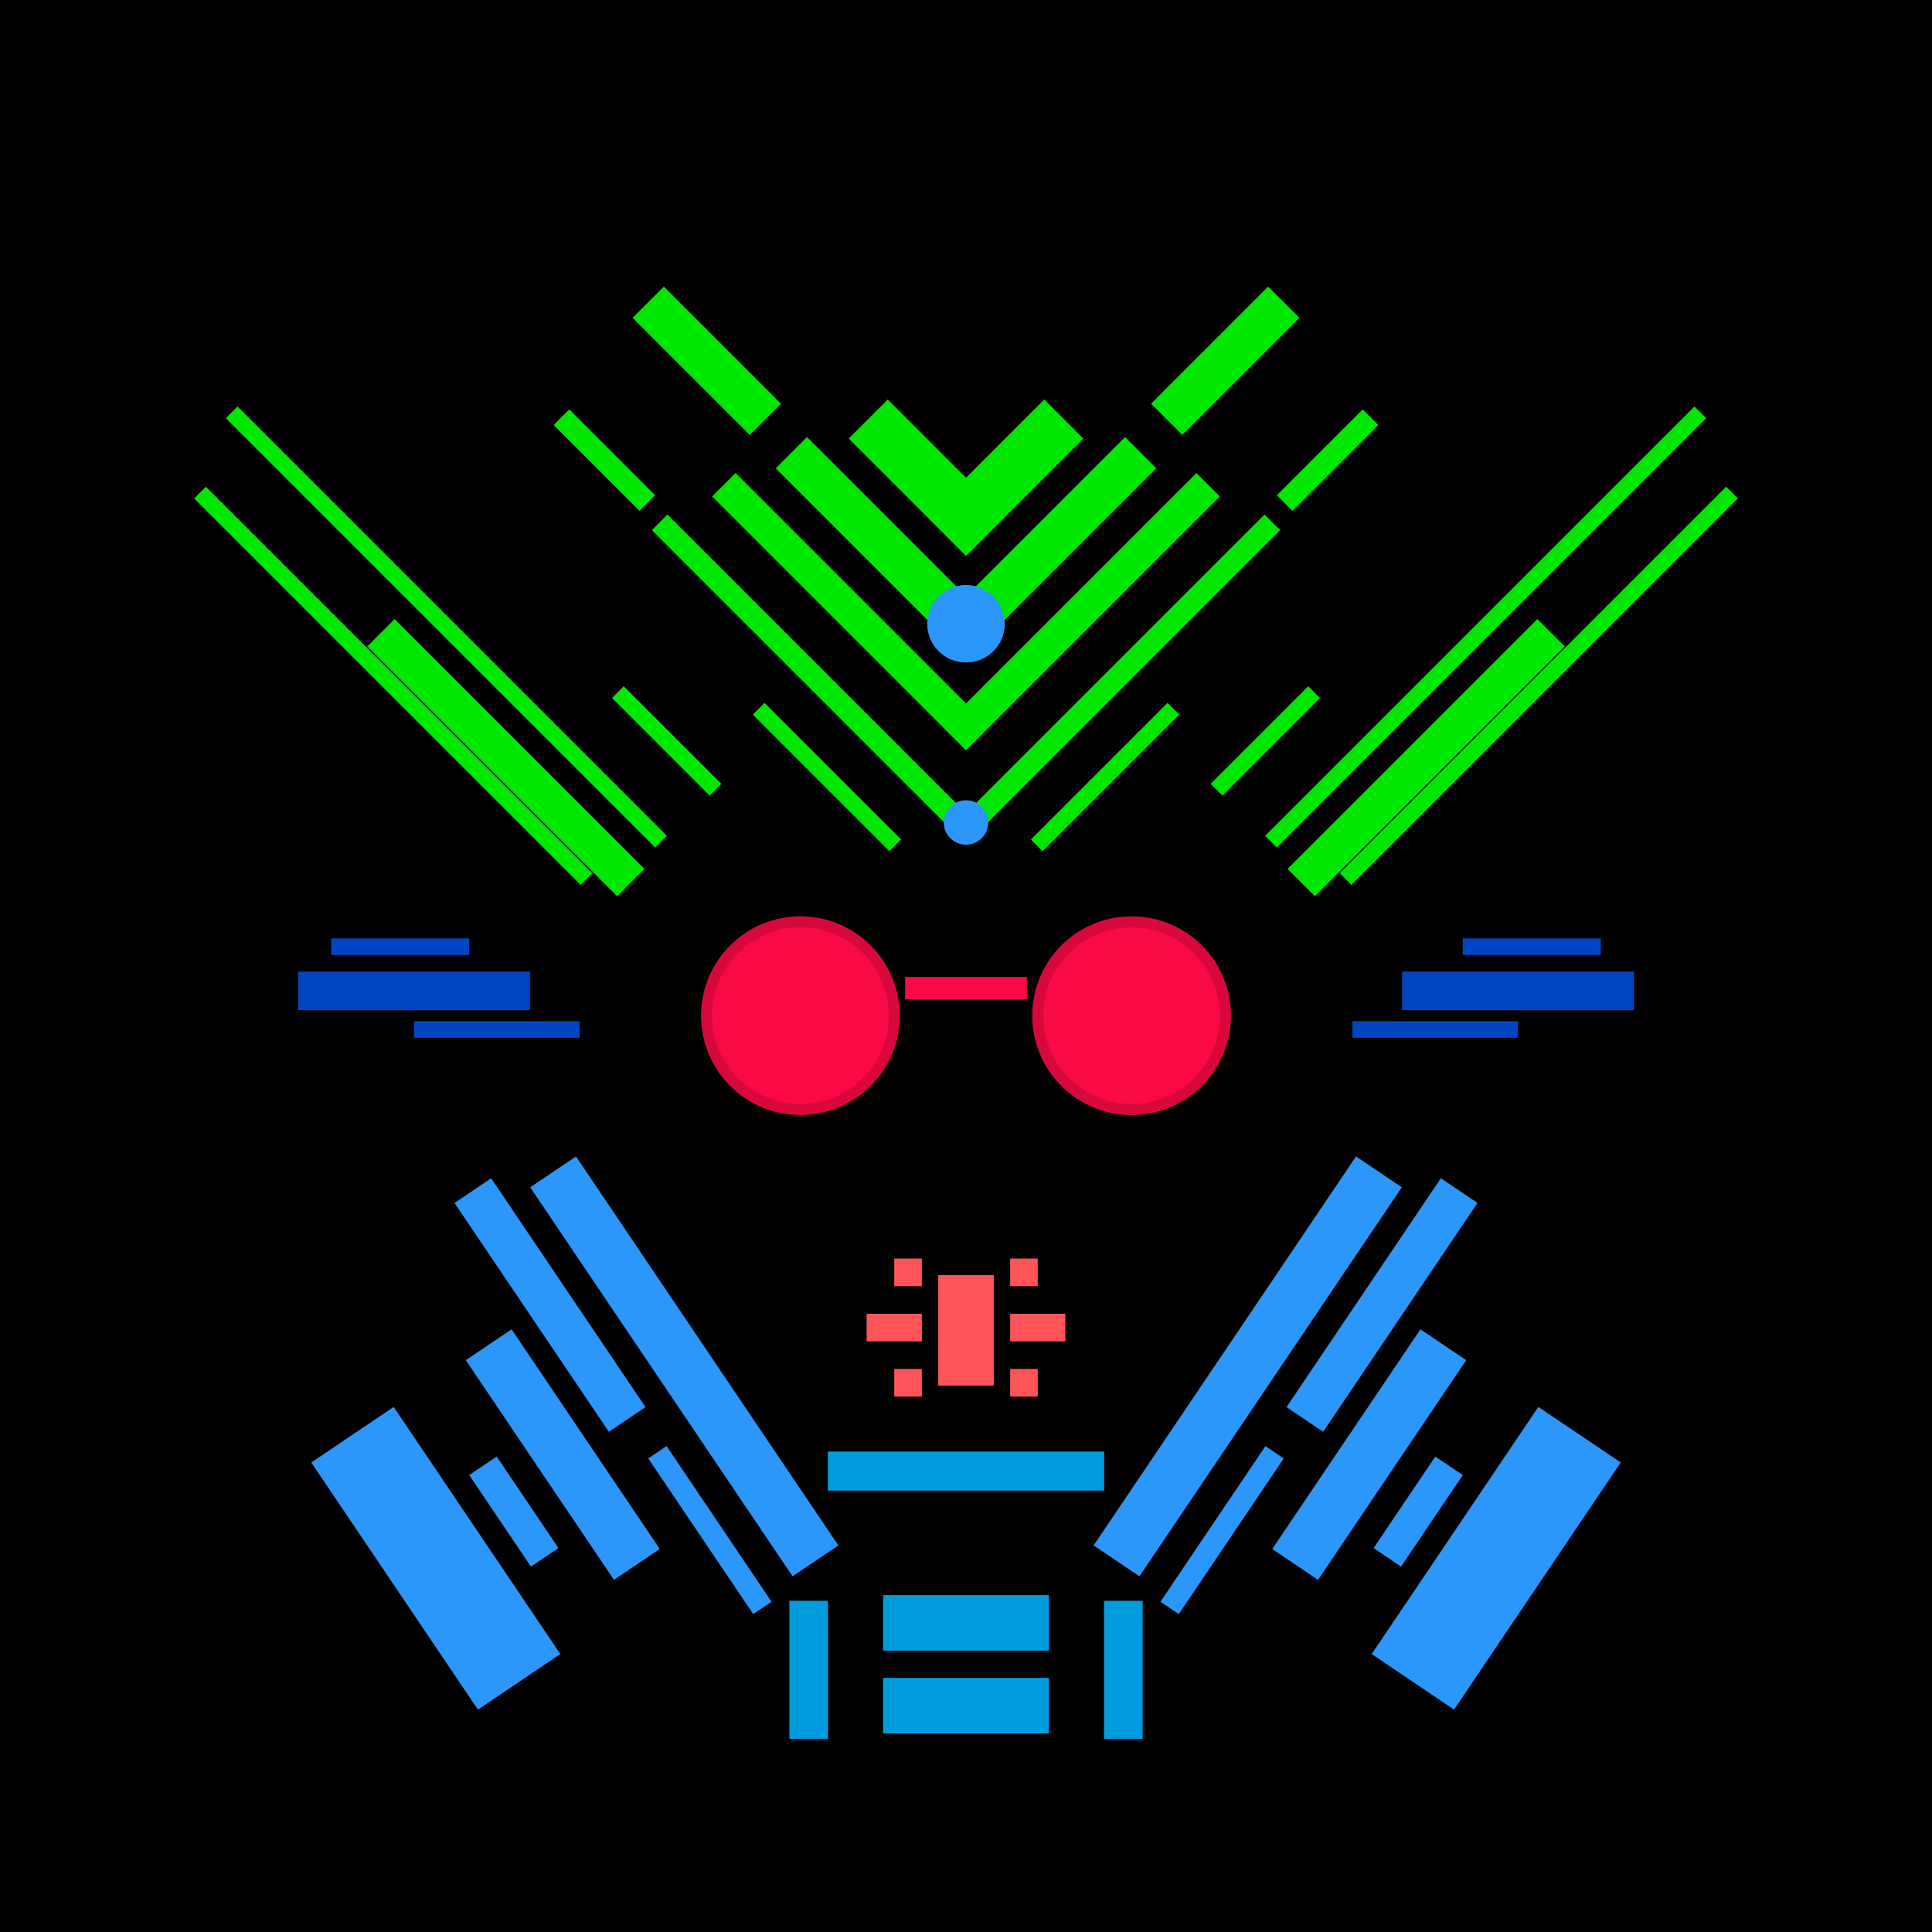 <svg xmlns='http://www.w3.org/2000/svg' preserveAspectRatio='xMinYMin meet' viewBox='0 0 350 350'> <filter id='neon' y='-2' x='-1' width='350' height='350'><feDropShadow flood-color='#3f285e' dx='0' dy='5' flood-opacity='1' stdDeviation='2' result='shadow'/><feOffset in='StrokePaint' dx='0' dy='2' result='offStrPnt'/><feFlood flood-color='#E0F2F3' flood-opacity='0.2' result='flood1' /><feOffset in='SourceGraphic' dx='0' dy='-1' result='offFlood'/><feOffset in='SourceGraphic' dx='0' dy='3' result='offShadow'/><feComposite in='flood1' in2='offFlood' operator='in'  result='cmpFlood' /><feComposite in='shadow' in2='offShadow' operator='in'  result='cmpSha' /><feGaussianBlur in='offStrPnt' stdDeviation='3.5' result='bStrokeP'/><feGaussianBlur in='cmpFlood' stdDeviation='0.8' result='bFlood'/><feGaussianBlur in='cmpSha' stdDeviation='0.4' result='bShadow'/><feMerge><feMergeNode in='bStrokeP'/><feMergeNode in='SourceGraphic'/><feMergeNode in='bFlood'/><feMergeNode in='bshadow'/></feMerge></filter><rect width='100%'  height='100%' fill='#000000'/> <g filter='url(#neon)' ><rect x='160' y= '300' width='30 ' height=  '10 '  fill= '#019CDE' /><rect x='160' y= '285' width='30 ' height=  '10 '  fill= '#019CDE' /><rect x='143' y= '286' width='7  ' height=  '25 '  fill= '#019CDE' /><rect x='150' y= '259' width='50 ' height=  '7  '  fill= '#019CDE' /><rect x='70 ' y= '251' width='18 ' height=  '54 '  fill= '#2b97fa' transform = '  translate( -142   , 92  ) rotate ( -34)'  /><rect x='96 ' y= '207' width='8  ' height=  '50 '  fill= '#2b97fa' transform = '  translate( -113   , 96  ) rotate ( -34)'  /><rect x='97 ' y= '236' width='10 ' height=  '48 '  fill= '#2b97fa' transform = '  translate( -128   , 101 ) rotate ( -34)'  /><rect x='127' y= '256' width='4  ' height=  '34 '  fill= '#2b97fa' transform = '  translate( -131   , 119 ) rotate ( -34)'  /><rect x='90 ' y= '260' width='6  ' height=  '20 '  fill= '#2b97fa' transform = '  translate( -135   , 98  ) rotate ( -34)'  /><rect x='119' y= '201' width='10 ' height=  '85 '  fill= '#2b97fa' transform = '  translate( -115   , 111 ) rotate ( -34)'  /><rect x='160' y= '300' width='30 ' height=  '10 '  fill= '#019CDE' transform= 'scale(-1,1) translate(-350,0)'/><rect x='160' y= '285' width='30 ' height=  '10 '  fill= '#019CDE' transform= 'scale(-1,1) translate(-350,0)'/><rect x='143' y= '286' width='7  ' height=  '25 '  fill= '#019CDE' transform= 'scale(-1,1) translate(-350,0)'/><rect x='150' y= '259' width='50 ' height=  '7  '  fill= '#019CDE' transform= 'scale(-1,1) translate(-350,0)'/><rect x='70 ' y= '251' width='18 ' height=  '54 '  fill= '#2b97fa' transform = ' scale(-1,1)  translate(-350,0) translate( -142   , 92  ) rotate ( -34)'  /><rect x='96 ' y= '207' width='8  ' height=  '50 '  fill= '#2b97fa' transform = ' scale(-1,1)  translate(-350,0) translate( -113   , 96  ) rotate ( -34)'  /><rect x='97 ' y= '236' width='10 ' height=  '48 '  fill= '#2b97fa' transform = ' scale(-1,1)  translate(-350,0) translate( -128   , 101 ) rotate ( -34)'  /><rect x='127' y= '256' width='4  ' height=  '34 '  fill= '#2b97fa' transform = ' scale(-1,1)  translate(-350,0) translate( -131   , 119 ) rotate ( -34)'  /><rect x='90 ' y= '260' width='6  ' height=  '20 '  fill= '#2b97fa' transform = ' scale(-1,1)  translate(-350,0) translate( -135   , 98  ) rotate ( -34)'  /><rect x='119' y= '201' width='10 ' height=  '85 '  fill= '#2b97fa' transform = ' scale(-1,1)  translate(-350,0) translate( -115   , 111 ) rotate ( -34)'  /><rect x='75 ' y= '181' width='30 ' height=  '3  '  fill= '#0046C2' /><rect x='60 ' y= '166' width='25 ' height=  '3  '  fill= '#0046C2' /><rect x='54 ' y= '172' width='42 ' height=  '7  '  fill= '#0046C2' /><rect x='107' y= '129' width='25 ' height=  '3  '  fill= '#00e701' transform = '  translate( 113 , 307 ) rotate ( -135  )'  /><rect x='26 ' y= '109' width='110' height=  '3  '  fill= '#00e701' transform = '  translate( 60  , 245 ) rotate ( -135  )'  /><rect x='23 ' y= '118' width='99 ' height=  '3  '  fill= '#00e701' transform = '  translate( 38  , 256 ) rotate ( -135  )'  /><rect x='60 ' y= '129' width='64 ' height=  '7  '  fill= '#00e701' transform = '  translate( 63  , 292 ) rotate ( -135  )'  /><rect x='132' y= '135' width='35 ' height=  '3  '  fill= '#00e701' transform = '  translate( 159 , 339 ) rotate ( -135  )'  /><rect x='108' y= '116' width='80 ' height=  '4  '  fill= '#00e701' transform = '  translate( 169 , 307 ) rotate ( -135  )'  /><rect x='98 ' y= '78 ' width='22 ' height=  '4  '  fill= '#00e701' transform = '  translate( 130 , 213 ) rotate ( -135  )'  /><rect x='121' y= '104' width='65 ' height=  '6  '  fill= '#00e701' transform = '  translate( 187 , 291 ) rotate ( -135  )'  /><rect x='137' y= '91 ' width='48 ' height=  '8  '  fill= '#00e701' transform = '  translate( 207 , 276 ) rotate ( -135  )'  /><rect x='112' y= '58 ' width='30 ' height=  '8  '  fill= '#00e701' transform = '  translate( 174 , 195 ) rotate ( -135  )'  /><rect x='153' y= '78 ' width='30 ' height=  '10 '  fill= '#00e701' transform = '  translate( 228 , 260 ) rotate ( -135  )'  /><circle cx='175' cy='145' r ='4  '  fill= '#2b97fa' /><circle cx='175' cy='109' r ='7  '  fill= '#2b97fa' /><rect x='75 ' y= '181' width='30 ' height=  '3  '  fill= '#0046C2' transform= 'scale(-1,1) translate(-350,0)'/><rect x='60 ' y= '166' width='25 ' height=  '3  '  fill= '#0046C2' transform= 'scale(-1,1) translate(-350,0)'/><rect x='54 ' y= '172' width='42 ' height=  '7  '  fill= '#0046C2' transform= 'scale(-1,1) translate(-350,0)'/><rect x='107' y= '129' width='25 ' height=  '3  '  fill= '#00e701' transform = ' scale(-1,1)  translate(-350,0) translate( 113 , 307 ) rotate ( -135  )'  /><rect x='26 ' y= '109' width='110' height=  '3  '  fill= '#00e701' transform = ' scale(-1,1)  translate(-350,0) translate( 60  , 245 ) rotate ( -135  )'  /><rect x='23 ' y= '118' width='99 ' height=  '3  '  fill= '#00e701' transform = ' scale(-1,1)  translate(-350,0) translate( 38  , 256 ) rotate ( -135  )'  /><rect x='60 ' y= '129' width='64 ' height=  '7  '  fill= '#00e701' transform = ' scale(-1,1)  translate(-350,0) translate( 63  , 292 ) rotate ( -135  )'  /><rect x='132' y= '135' width='35 ' height=  '3  '  fill= '#00e701' transform = ' scale(-1,1)  translate(-350,0) translate( 159 , 339 ) rotate ( -135  )'  /><rect x='108' y= '116' width='80 ' height=  '4  '  fill= '#00e701' transform = ' scale(-1,1)  translate(-350,0) translate( 169 , 307 ) rotate ( -135  )'  /><rect x='98 ' y= '78 ' width='22 ' height=  '4  '  fill= '#00e701' transform = ' scale(-1,1)  translate(-350,0) translate( 130 , 213 ) rotate ( -135  )'  /><rect x='121' y= '104' width='65 ' height=  '6  '  fill= '#00e701' transform = ' scale(-1,1)  translate(-350,0) translate( 187 , 291 ) rotate ( -135  )'  /><rect x='137' y= '91 ' width='48 ' height=  '8  '  fill= '#00e701' transform = ' scale(-1,1)  translate(-350,0) translate( 207 , 276 ) rotate ( -135  )'  /><rect x='112' y= '58 ' width='30 ' height=  '8  '  fill= '#00e701' transform = ' scale(-1,1)  translate(-350,0) translate( 174 , 195 ) rotate ( -135  )'  /><rect x='153' y= '78 ' width='30 ' height=  '10 '  fill= '#00e701' transform = ' scale(-1,1)  translate(-350,0) translate( 228 , 260 ) rotate ( -135  )'  /><circle cx='175' cy='145' r ='4  '  fill= '#2b97fa' transform= 'scale(-1,1) translate(-350,0)'/><circle cx='175' cy='109' r ='7  '  fill= '#2b97fa' transform= 'scale(-1,1) translate(-350,0)'/><rect x='170' y= '227' width='10 ' height=  '20 '  fill= '#FE555A' /><rect x='162' y= '224' width='5  ' height=  '5  '  fill= '#FE555A' /><rect x='157' y= '234' width='10 ' height=  '5  '  fill= '#FE555A' /><rect x='162' y= '244' width='5  ' height=  '5  '  fill= '#FE555A' /><rect x='170' y= '227' width='10 ' height=  '20 '  fill= '#FE555A' transform= 'scale(-1,1) translate(-350,0)'/><rect x='162' y= '224' width='5  ' height=  '5  '  fill= '#FE555A' transform= 'scale(-1,1) translate(-350,0)'/><rect x='157' y= '234' width='10 ' height=  '5  '  fill= '#FE555A' transform= 'scale(-1,1) translate(-350,0)'/><rect x='162' y= '244' width='5  ' height=  '5  '  fill= '#FE555A' transform= 'scale(-1,1) translate(-350,0)'/></g><g fill-opacity='0.85'><rect x='164' y= '173' width='22 ' height=  '4  '  fill= '#FF0A47' filter='url(#neon)'  /><circle cx='145' cy='180' r ='18 '  fill= '#FF0A47' filter='url(#neon)'  /><circle cx='145' cy='180' r ='16 '  fill= '#FF0A47' filter='url(#neon)'  /><rect x='164' y= '173' width='22 ' height=  '4  '  fill= '#FF0A47' filter='url(#neon)'  transform= 'scale(-1,1) translate(-350,0)'/><circle cx='145' cy='180' r ='18 '  fill= '#FF0A47' filter='url(#neon)'  transform= 'scale(-1,1) translate(-350,0)'/><circle cx='145' cy='180' r ='16 '  fill= '#FF0A47' filter='url(#neon)'  transform= 'scale(-1,1) translate(-350,0)'/></g></svg>